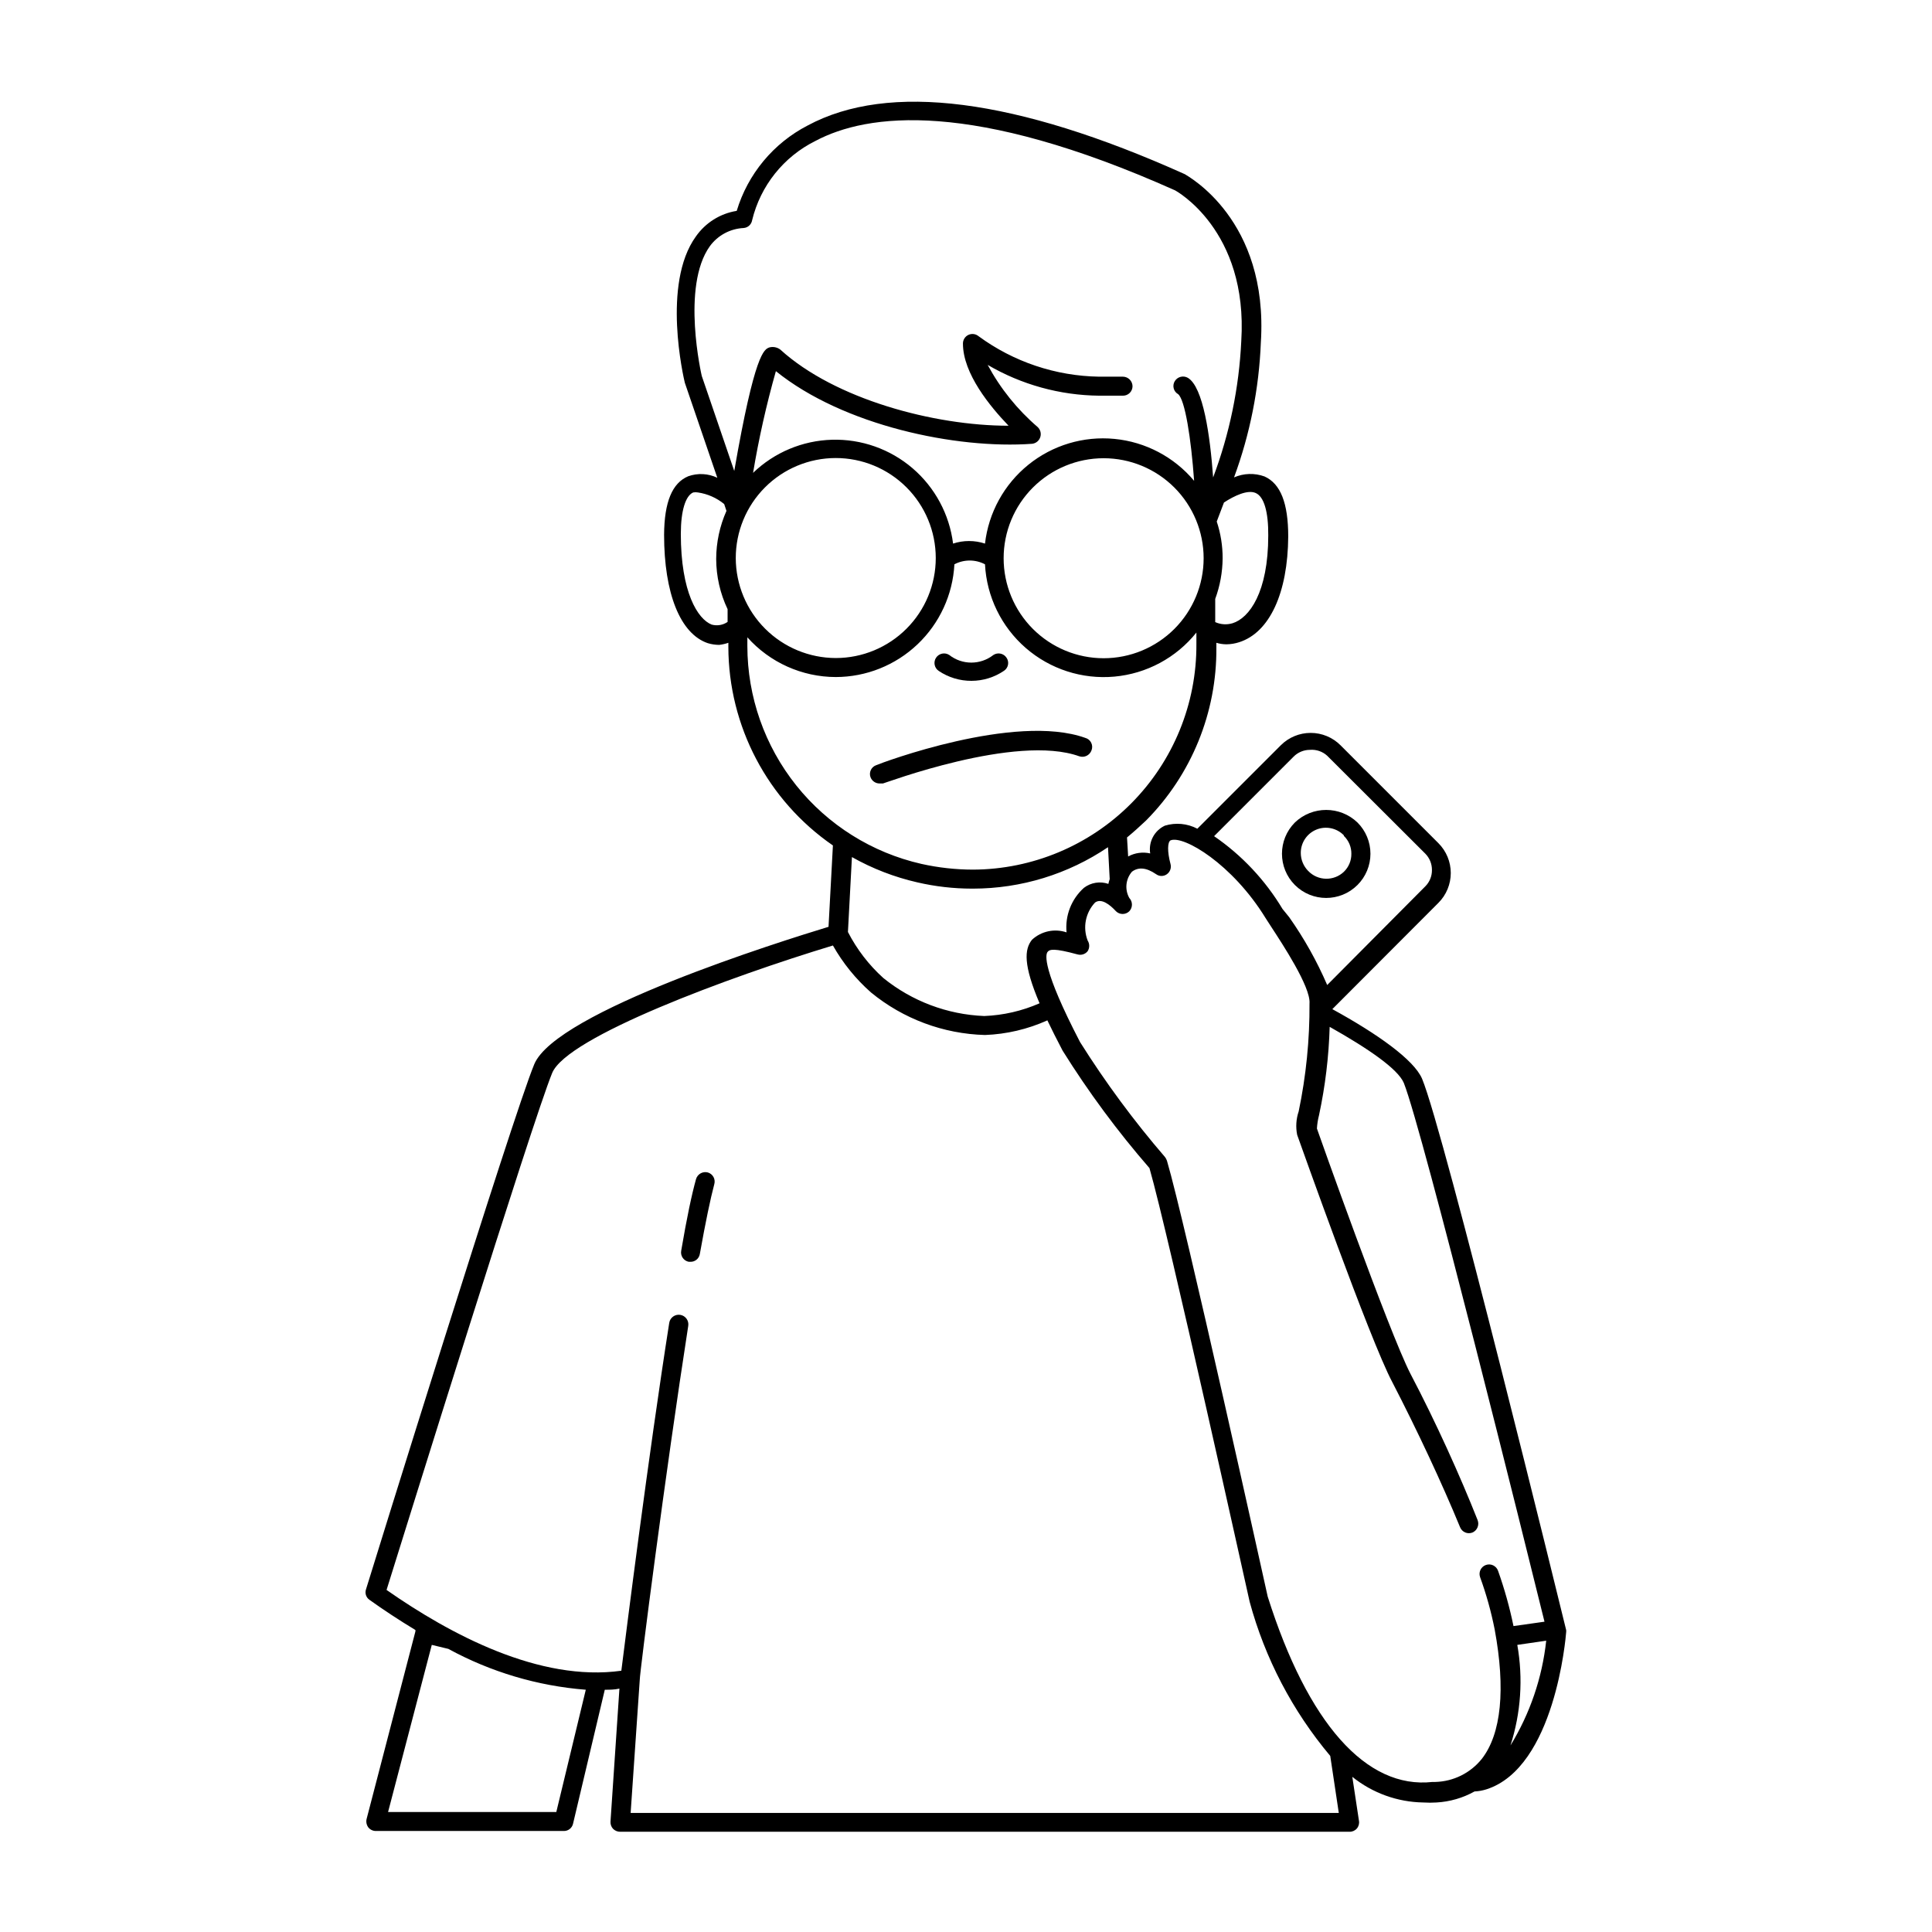 <?xml version="1.0" encoding="UTF-8"?>
<!-- Uploaded to: ICON Repo, www.iconrepo.com, Generator: ICON Repo Mixer Tools -->
<svg fill="#000000" width="800px" height="800px" version="1.1" viewBox="144 144 512 512" xmlns="http://www.w3.org/2000/svg">
 <g>
  <path d="m241.15 626.06c-0.18 0.77-0.012 1.578 0.453 2.215 0.488 0.609 1.23 0.961 2.016 0.957h49.828-0.004c1.156 0.008 2.16-0.789 2.418-1.914l8.414-35.52c1.309 0 2.57 0 3.879-0.301l-2.367 35.266c-0.039 0.684 0.199 1.355 0.656 1.867 0.488 0.508 1.16 0.797 1.863 0.805h193.36c0.742 0.012 1.449-0.309 1.926-0.875 0.48-0.566 0.68-1.32 0.543-2.047l-1.762-11.637h-0.004c5.348 4.305 11.98 6.699 18.844 6.801 1.156 0.074 2.32 0.074 3.477 0 3.535-0.199 6.984-1.195 10.074-2.922 1.062-0.051 2.113-0.238 3.125-0.555 18.188-5.793 21.059-40.305 21.16-41.664 0.023-0.188 0.023-0.371 0-0.555-1.309-5.391-32.344-132.15-38.188-146.11-2.168-5.039-11.84-11.891-23.781-18.438l28.113-28.164c2.098-2.098 3.277-4.945 3.277-7.91 0-2.969-1.18-5.812-3.277-7.91l-25.945-25.945c-2.098-2.102-4.945-3.277-7.91-3.277-2.969 0-5.812 1.176-7.91 3.277l-22.117 22.117c-2.652-1.398-5.75-1.688-8.617-0.809-2.789 1.312-4.371 4.312-3.879 7.356-1.98-0.453-4.059-0.168-5.844 0.809l-0.301-5.039c1.715-1.41 3.375-2.922 5.039-4.484 12.062-12.172 18.773-28.656 18.641-45.797v-1.309c0.848 0.254 1.73 0.391 2.617 0.402 1.164-0.008 2.32-0.195 3.426-0.555 8.062-2.57 12.898-13.047 13-28.012 0-8.816-2.016-14.008-6.297-15.922-2.621-0.949-5.508-0.859-8.062 0.254 4.231-11.477 6.625-23.547 7.106-35.77 2.066-32.547-19.348-44.031-20.152-44.586-44.84-20.152-78.492-24.434-99.957-12.898-9.066 4.688-15.844 12.848-18.793 22.621-4.383 0.703-8.293 3.156-10.832 6.801-9.07 12.543-3.223 37.484-2.922 38.742l8.613 25.191h0.004c-2.414-1.152-5.188-1.297-7.711-0.402-4.231 1.762-6.348 6.801-6.398 15.516 0 15.516 4.281 26.25 11.586 28.719h0.004c0.98 0.297 1.996 0.449 3.023 0.453 0.824-0.098 1.633-0.281 2.418-0.555v1.059c0.035 21.031 10.391 40.707 27.707 52.648l-1.16 21.562c-12.746 3.879-72.195 22.469-77.988 36.426s-43.023 134.06-44.586 139.15c-0.352 1.02 0.02 2.152 0.906 2.769 3.727 2.672 7.859 5.391 12.191 8.012v0.352zm83.277-340.62c0-6.098 1.258-10.078 3.273-10.934h0.004c0.414-0.078 0.844-0.078 1.258 0 2.555 0.375 4.957 1.438 6.953 3.074l0.605 1.812c-1.785 4.012-2.711 8.355-2.723 12.746 0.016 4.602 1.047 9.145 3.023 13.301v3.375c-1.234 0.855-2.785 1.113-4.231 0.707-3.68-1.461-8.164-8.516-8.164-24.082zm16.629-81.016c1.141-0.078 2.082-0.934 2.266-2.062 2.211-9.141 8.352-16.832 16.777-21.012 13.754-7.305 41.461-10.98 95.32 13.102 0 0 19.398 10.43 17.531 39.953v-0.004c-0.586 12.359-3.102 24.547-7.457 36.125-0.805-11.082-2.621-23.98-6.699-26.398-1.211-0.695-2.758-0.293-3.477 0.906-0.344 0.57-0.441 1.258-0.27 1.902 0.168 0.648 0.594 1.195 1.176 1.523 1.812 1.512 3.426 11.637 4.231 22.973h0.004c-5.305-6.328-12.879-10.32-21.094-11.117-8.215-0.801-16.418 1.66-22.84 6.852-6.418 5.188-10.543 12.691-11.488 20.891-2.746-0.906-5.715-0.906-8.461 0-0.973-7.758-4.801-14.875-10.734-19.965-5.938-5.086-13.555-7.781-21.371-7.555s-15.266 3.356-20.898 8.777c1.516-9.09 3.531-18.086 6.047-26.953 17.836 14.41 47.812 20.707 67.914 19.246 0.996-0.113 1.836-0.797 2.148-1.75 0.316-0.949 0.047-2-0.688-2.684-5.394-4.629-9.887-10.215-13.25-16.473 8.961 5.242 19.141 8.055 29.523 8.16h6.348c0.668 0 1.309-0.266 1.781-0.738 0.473-0.473 0.738-1.113 0.738-1.781-0.027-1.379-1.141-2.492-2.519-2.519h-6.348c-11.504-0.176-22.668-3.926-31.941-10.73-0.754-0.629-1.809-0.762-2.695-0.34-0.887 0.422-1.449 1.324-1.438 2.305 0 7.961 7.203 16.676 12.09 21.766-19.801 0-46.047-7.055-60.457-20.152h0.004c-0.828-0.645-1.91-0.867-2.922-0.605-1.41 0.504-3.879 1.41-9.32 32.746l-8.613-25.191s-5.543-23.73 2.168-34.41l-0.004 0.004c2.102-2.856 5.375-4.613 8.918-4.789zm135.72 70.234c2.215 0.957 3.375 5.039 3.324 11.234 0 15.113-5.039 21.914-9.473 23.277l0.004-0.004c-1.516 0.457-3.144 0.352-4.586-0.301v-6.144c1.273-3.457 1.938-7.102 1.965-10.785 0.008-3.301-0.52-6.586-1.562-9.723l1.914-5.039c2.773-1.812 6.301-3.473 8.414-2.516zm-137.79 17.277c-0.016-7.031 2.766-13.777 7.731-18.758s11.703-7.781 18.734-7.793c7.031-0.008 13.777 2.777 18.754 7.746 4.977 4.965 7.777 11.707 7.781 18.738 0.004 7.031-2.785 13.777-7.758 18.75-4.969 4.973-11.711 7.769-18.742 7.769-7.016-0.016-13.742-2.805-18.707-7.762-4.965-4.953-7.766-11.676-7.793-18.691zm123.99 0c0 7.031-2.793 13.77-7.762 18.742-4.973 4.969-11.711 7.762-18.742 7.762-7.027 0-13.766-2.793-18.738-7.762-4.969-4.973-7.762-11.711-7.762-18.742 0-7.027 2.793-13.766 7.762-18.738 4.973-4.969 11.711-7.762 18.738-7.762 7.031 0 13.77 2.793 18.742 7.762 4.969 4.973 7.762 11.711 7.762 18.738zm-97.488 31.488c8.066-0.012 15.82-3.117 21.668-8.676 5.848-5.555 9.344-13.145 9.77-21.199 2.539-1.336 5.57-1.336 8.109 0 0.438 8.555 4.34 16.566 10.809 22.18 6.469 5.617 14.949 8.355 23.48 7.582 8.531-0.773 16.379-4.988 21.734-11.676v3.074c0.082 15.777-6.113 30.938-17.215 42.145-11.102 11.207-26.207 17.543-41.98 17.609-4.594-0.008-9.172-0.516-13.652-1.512-13.098-2.969-24.797-10.301-33.184-20.789-8.383-10.492-12.957-23.52-12.969-36.949v-2.316c5.961 6.68 14.477 10.508 23.43 10.527zm21.613 54.41v0.004c4.742 1.098 9.59 1.656 14.457 1.66h0.305c12.75-0.008 25.211-3.832 35.77-10.98l0.453 8.465v-0.004c-0.148 0.414-0.266 0.832-0.352 1.262-2.207-0.762-4.648-0.363-6.5 1.059-3.309 2.981-5.012 7.356-4.586 11.789-3.184-1.078-6.703-0.324-9.168 1.965-2.016 2.519-2.316 6.648 2.016 16.828-4.633 2.035-9.605 3.18-14.66 3.375-9.77-0.387-19.156-3.922-26.754-10.078-3.836-3.465-7.008-7.594-9.371-12.191l1.059-19.852c5.422 3.059 11.262 5.316 17.332 6.703zm63.277-2.164c0.855 0.629 2.019 0.629 2.871 0 0.84-0.609 1.219-1.668 0.957-2.668-0.906-3.375-0.805-5.844 0-6.297 3.426-1.41 16.375 6.246 25.191 20.605l1.562 2.418c2.82 4.332 10.379 15.77 10.078 20.152h-0.004c0.059 9.629-0.902 19.238-2.871 28.664-0.676 1.996-0.816 4.133-0.402 6.199 0.805 2.215 19.246 54.312 25.191 65.496 6.648 12.848 13.199 26.852 17.984 38.492v-0.004c0.246 0.621 0.73 1.121 1.348 1.387 0.613 0.262 1.309 0.273 1.93 0.023 1.281-0.555 1.883-2.031 1.359-3.324-4.586-11.586-11.035-25.895-17.785-38.742-5.691-11.035-24.637-64.488-24.789-64.992 0.066-1.191 0.254-2.371 0.555-3.527 1.652-7.707 2.598-15.547 2.824-23.426 10.379 5.844 18.086 11.184 19.648 14.863 5.039 12.645 32.648 123.99 37.281 142.78l-8.211 1.16-0.004-0.004c-1.02-4.957-2.383-9.84-4.078-14.609-0.445-1.324-1.879-2.035-3.199-1.59-1.324 0.445-2.031 1.879-1.586 3.199 1.648 4.527 2.945 9.176 3.879 13.906 2.922 15.82 1.762 27.66-3.426 34.309-3.004 3.738-7.5 5.969-12.293 6.098h-0.754c-17.531 1.965-33.051-15.516-43.68-49.121-0.906-4.031-21.914-99.352-26.703-115.52h-0.004c-0.117-0.344-0.285-0.668-0.504-0.957-8.258-9.582-15.785-19.773-22.52-30.48-10.078-19.398-9.168-23.176-8.613-23.879 0.555-0.707 1.664-1.059 7.961 0.656l-0.004-0.004c0.984 0.281 2.039-0.059 2.672-0.855 0.551-0.863 0.551-1.961 0-2.824-1.34-3.457-0.578-7.375 1.965-10.074 1.664-1.211 3.93 0.555 5.543 2.316 0.98 0.961 2.547 0.961 3.527 0 0.934-0.988 0.934-2.535 0-3.527-1.25-2.234-0.969-5.012 0.703-6.953 1.664-1.258 3.777-1.156 6.398 0.656zm45.344-31.387 25.996 25.945c1.141 1.152 1.773 2.711 1.762 4.332 0.023 1.625-0.613 3.188-1.762 4.336l-25.996 26.145c-2.731-6.324-6.106-12.352-10.078-17.984l-1.762-2.168c-4.594-7.656-10.777-14.238-18.137-19.293l21.059-21.059v-0.004c1.145-1.156 2.703-1.809 4.332-1.812 1.68-0.141 3.344 0.426 4.586 1.562zm50.379 235.63 7.656-1.109h0.004c-1.066 9.84-4.301 19.32-9.473 27.758 2.769-8.602 3.391-17.75 1.812-26.648zm-181.37-185.35c2.644 4.68 6.051 8.883 10.078 12.441 8.543 7.016 19.18 10.984 30.227 11.285 5.707-0.215 11.32-1.531 16.527-3.879 1.16 2.418 2.469 5.039 4.031 8.012 6.848 10.965 14.543 21.375 23.023 31.137 5.039 17.48 26.25 113.71 26.551 114.92 4.062 15.012 11.355 28.953 21.359 40.859l2.266 15.113h-187.67l2.418-35.266c0-2.066 6.801-54.914 12.848-93.809 0.223-1.395-0.723-2.699-2.113-2.922-1.395-0.223-2.699 0.723-2.922 2.113-5.543 35.266-11.438 82.223-12.695 92.195-21.664 3.023-45.344-9.621-62.219-21.41 4.734-15.113 38.594-124.09 43.883-136.98 3.875-9.574 46.949-25.492 74.406-33.805zm-101.92 186.41h0.004c11.242 6.133 23.656 9.824 36.426 10.828l-7.812 32.398h-44.586l11.586-44.285z"/>
  <path d="m487.16 378.54c4.582 4.566 11.996 4.566 16.578 0 2.203-2.191 3.445-5.176 3.445-8.285 0-3.113-1.242-6.094-3.445-8.289-4.637-4.434-11.941-4.434-16.578 0-4.566 4.582-4.566 11.992 0 16.574zm13-13v0.004c1.281 1.238 1.992 2.953 1.965 4.734 0.02 1.781-0.688 3.492-1.965 4.734-2.672 2.562-6.91 2.469-9.473-0.199-1.246-1.262-1.953-2.961-1.965-4.738-0.027-2.707 1.594-5.164 4.098-6.207 2.5-1.039 5.387-0.457 7.289 1.473z"/>
  <path d="m401.46 324.43c3.074-0.008 6.074-0.938 8.613-2.668 0.555-0.371 0.938-0.945 1.062-1.602 0.121-0.652-0.023-1.332-0.406-1.875-0.77-1.148-2.32-1.465-3.477-0.707-3.434 2.691-8.258 2.691-11.688 0-0.562-0.367-1.246-0.496-1.902-0.359-0.656 0.137-1.234 0.531-1.602 1.09-0.766 1.168-0.438 2.738 0.73 3.504 2.562 1.719 5.582 2.633 8.668 2.617z"/>
  <path d="m431.59 339.54c-18.641-6.648-54.059 6.648-55.418 7.254-0.625 0.227-1.137 0.695-1.41 1.305-0.277 0.605-0.293 1.297-0.051 1.918 0.391 0.969 1.324 1.605 2.367 1.613h0.906c0.352 0 35.266-13.25 52.043-7.203h0.004c1.32 0.438 2.746-0.254 3.223-1.562 0.27-0.66 0.242-1.402-0.078-2.039-0.316-0.641-0.895-1.105-1.586-1.285z"/>
  <path d="m326.54 478.39h0.453c1.223 0.016 2.269-0.859 2.469-2.066 1.512-8.465 2.82-14.711 3.828-18.488 0.188-0.641 0.113-1.332-0.207-1.918-0.324-0.586-0.863-1.02-1.504-1.207-1.348-0.355-2.734 0.426-3.125 1.766-1.109 3.981-2.418 10.078-3.93 18.992-0.246 1.363 0.656 2.668 2.016 2.922z"/>
 </g>
</svg>